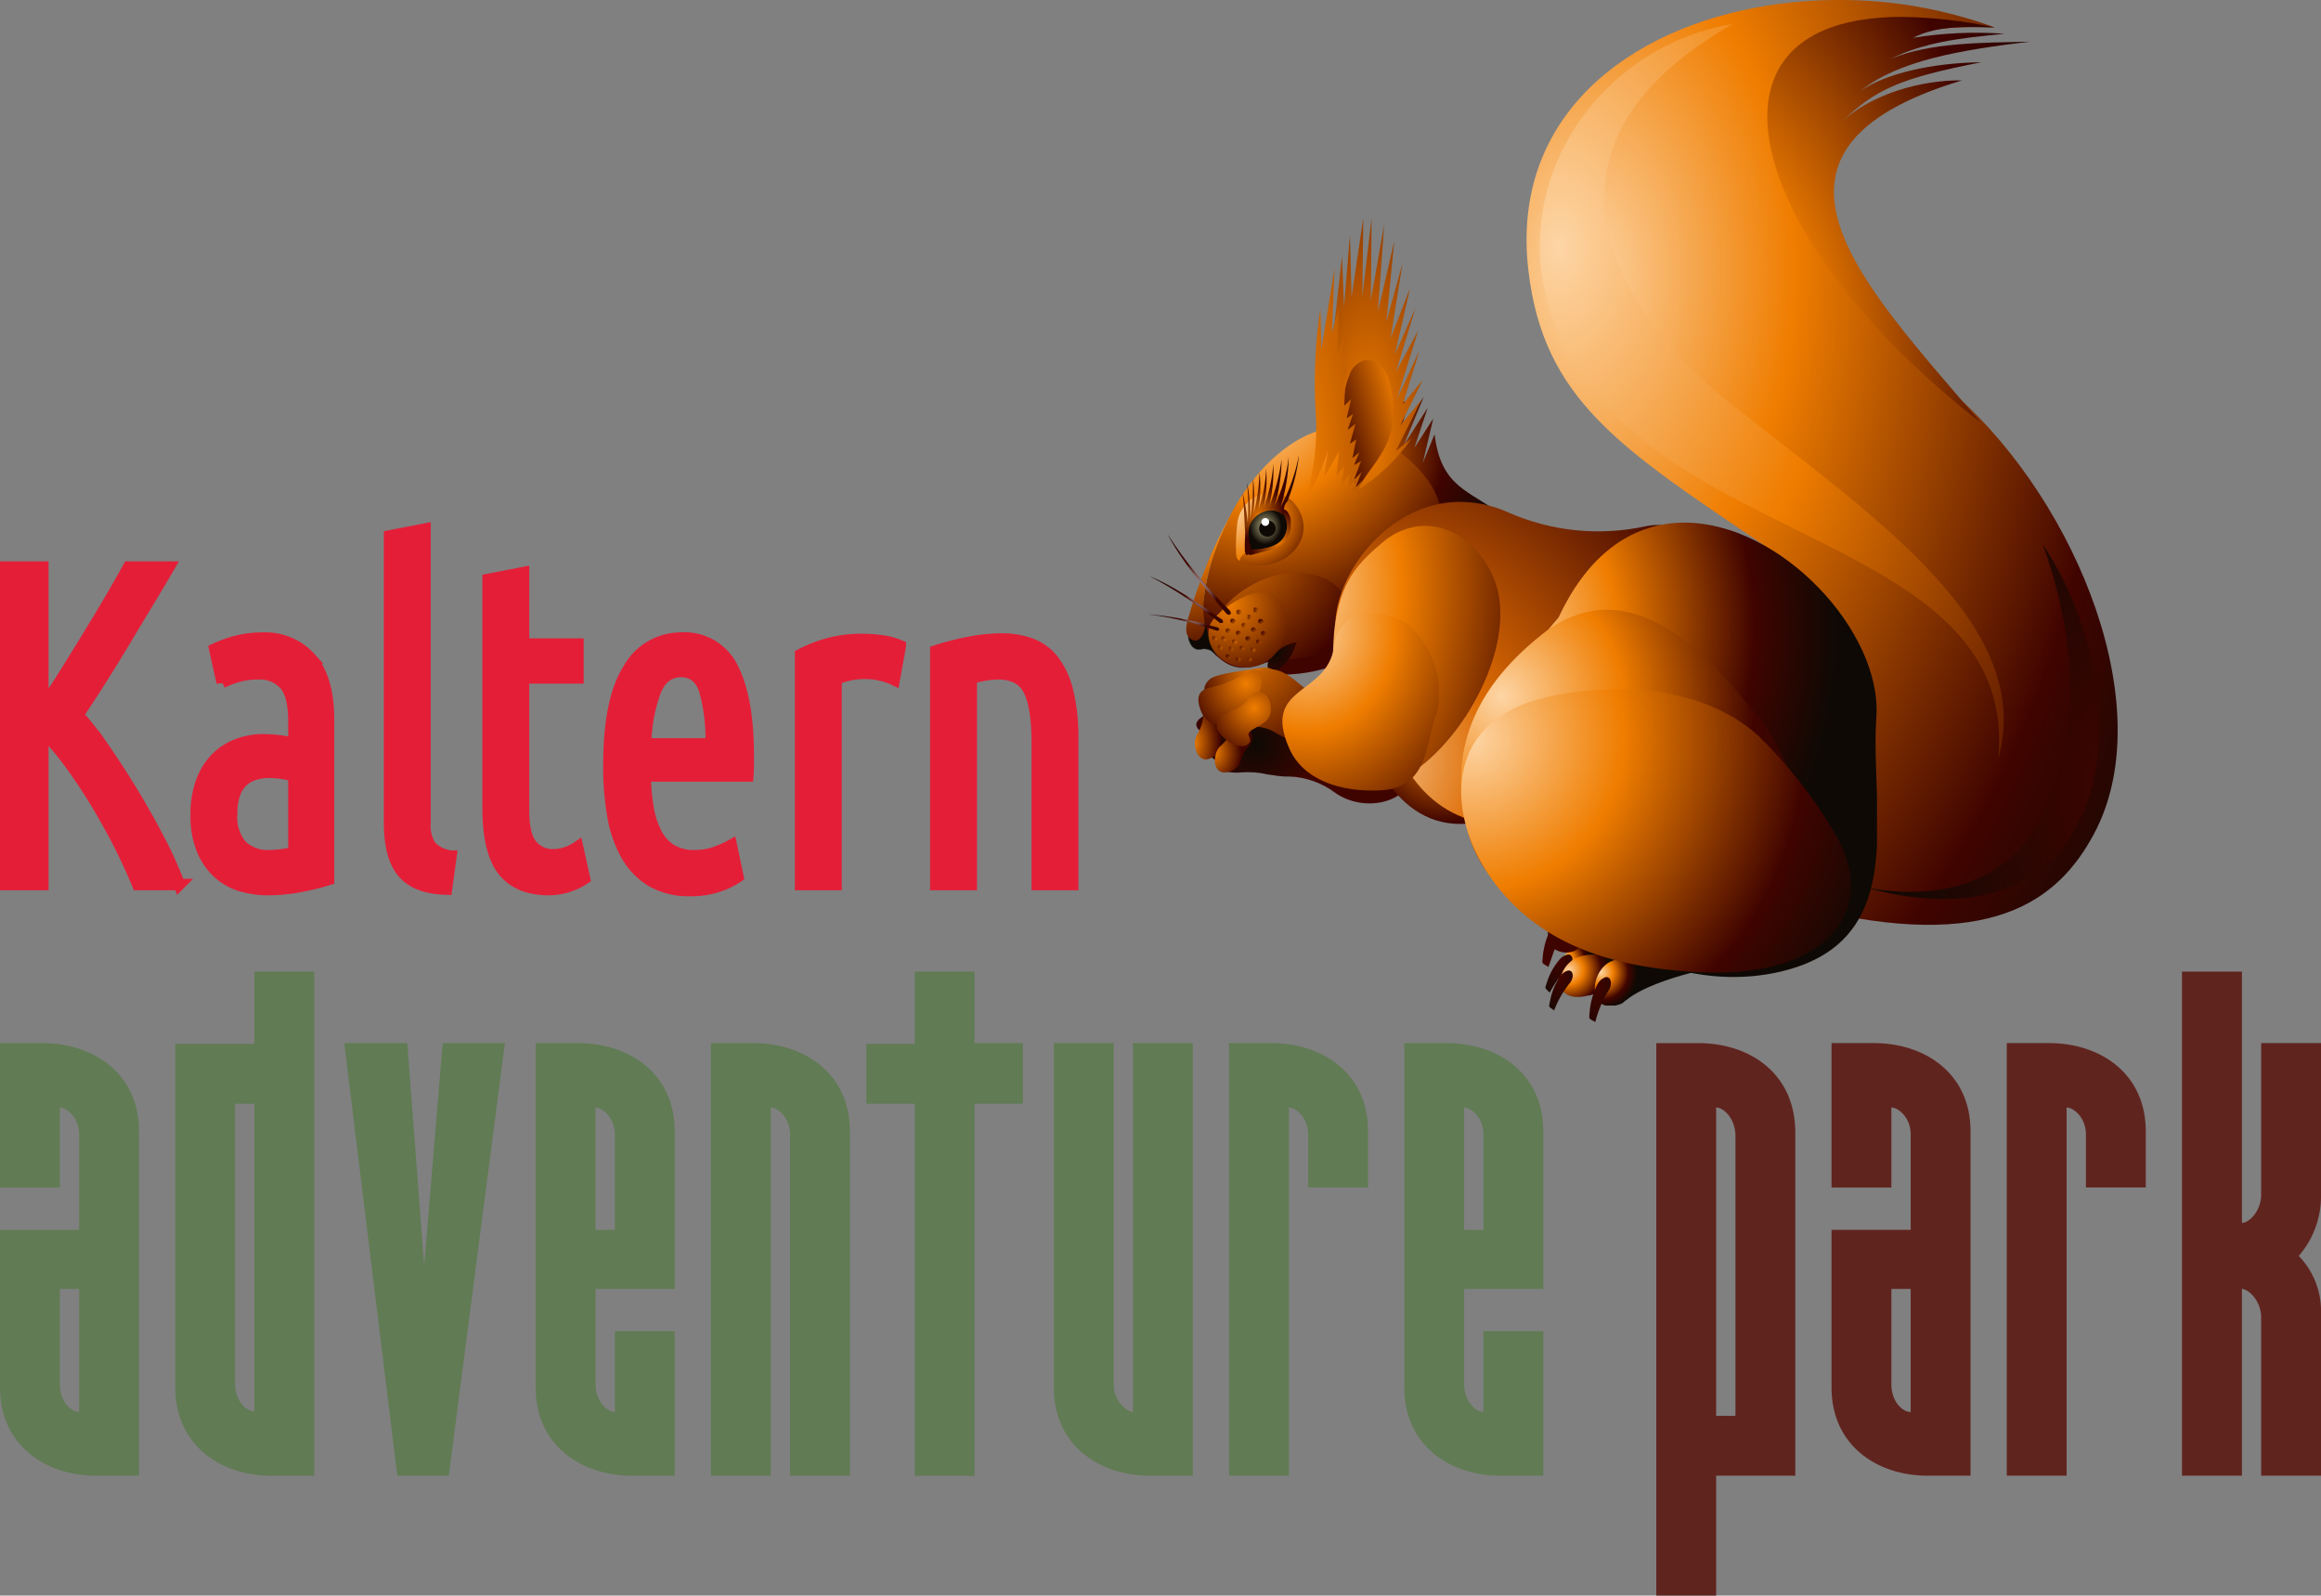 <svg id="Ebene_1" data-name="Ebene 1" xmlns="http://www.w3.org/2000/svg" xmlns:xlink="http://www.w3.org/1999/xlink" viewBox="0 0 323.46 222.349"><rect x="0" y="0" width="323.46" height="222.349" fill="#808080" stroke="none"/><defs><clipPath id="clip-path" transform="translate(-1.225 -0.878)"><rect x="1.225" y="-13.114" width="323.46" height="236.341" fill="none"/></clipPath><clipPath id="clip-path-2" transform="translate(-1.225 -0.878)"><path d="M182.671,104.124a.436.436,0,0,0-.144.042l-1.495,4.92a11.476,11.476,0,0,1,6.293,2.29c3.981,2.786,10.263,1.476,10.985-2.968v-1.775l-.001-.006a110.205,110.205,0,0,0-15.256-2.525,2.58,2.58,0,0,0-.382.022" fill="none"/></clipPath><linearGradient id="Unbenannter_Verlauf_78" x1="-89.741" y1="510.248" x2="-88.741" y2="510.248" gradientTransform="matrix(0, -6.921, -6.921, 0, 3721.275, -514.944)" gradientUnits="userSpaceOnUse"><stop offset="0" stop-color="#400400"/><stop offset="1" stop-color="#0e0904"/></linearGradient><clipPath id="clip-path-3" transform="translate(-1.225 -0.878)"><path d="M171.482,99.492a4.288,4.288,0,0,0-1.848.718c-.806.551-2.757,1.389-.954,2.694.549.379,1.175,2.59,1.293,3.335.036.227.857.713,1.021.813a1.575,1.575,0,0,1,.743,1.07c.067.414,1.905.481,2.464.394a12.111,12.111,0,0,1,3.583.262c1.941.32,3.942.64,5.298-.313,1.853-1.31,1.419-1.772-.06-3.848a9.207,9.207,0,0,0-2.227-2.128,15.078,15.078,0,0,0-8.269-3.074,6.706,6.706,0,0,0-1.044.077" fill="none"/></clipPath><radialGradient id="Unbenannter_Verlauf_75" cx="-119.82" cy="565.958" r="1" gradientTransform="matrix(9.469, 0, 0, -9.469, 1309.536, 5462.642)" gradientUnits="userSpaceOnUse"><stop offset="0" stop-color="#0e0904"/><stop offset="1" stop-color="#400400"/></radialGradient><clipPath id="clip-path-4" transform="translate(-1.225 -0.878)"><path d="M170.085,99.695a1.485,1.485,0,0,0-1.158,1.155,6.867,6.867,0,0,1-.802,2.312c-.953,1.231-.047,4.67,2.182,3.172,1.825-1.222.513-2.392,1.492-4.264a1.661,1.661,0,0,0-1.502-2.391,1.374,1.374,0,0,0-.212.016" fill="none"/></clipPath><radialGradient id="Unbenannter_Verlauf_11" cx="-97.575" cy="583.434" r="1" gradientTransform="matrix(3.704, 0, 0, -6.173, 527.746, 3704.966)" gradientUnits="userSpaceOnUse"><stop offset="0" stop-color="#ef7d00"/><stop offset="1" stop-color="#400400"/></radialGradient><clipPath id="clip-path-5" transform="translate(-1.225 -0.878)"><path d="M174.004,102.059l-.049.007a1.666,1.666,0,0,0-1.041.739,7.008,7.008,0,0,1-1.478,1.93c-1.265.879-1.468,4.43,1.093,3.685,2.096-.587,1.216-2.121,2.73-3.569a1.655,1.655,0,0,0-1.082-2.804,1.135,1.135,0,0,0-.173.012" fill="none"/></clipPath><radialGradient id="Unbenannter_Verlauf_11-2" cx="-98.391" cy="596.859" r="1" gradientTransform="matrix(3.789, 0, 0, -4.871, 542.004, 3012.143)" xlink:href="#Unbenannter_Verlauf_11"/><clipPath id="clip-path-6" transform="translate(-1.225 -0.878)"><path d="M221.776,132.661c-.126.021-.248.042-.371.067-3.118.645-4.485,5.207-1.285,5.703h1.269c.036-.005.073-.009.109-.015a29.29,29.29,0,0,0,4.221-1.116c2.247-.697,4.635-1.416,6.459-1.254a14.039,14.039,0,0,0-8.956-3.494,9.343,9.343,0,0,0-1.446.109" fill="none"/></clipPath><radialGradient id="Unbenannter_Verlauf_72" cx="-97.36" cy="617.404" r="1" gradientTransform="matrix(3.682, 0, 0, -3.682, 576.591, 2407.028)" gradientUnits="userSpaceOnUse"><stop offset="0" stop-color="#fdd5a5"/><stop offset="0.34" stop-color="#ef7d00"/><stop offset="0.75" stop-color="#400400"/><stop offset="1" stop-color="#0e0904"/></radialGradient><clipPath id="clip-path-7" transform="translate(-1.225 -0.878)"><path d="M219.68,133.907l-.021.002a2.181,2.181,0,0,0-1.013.591,9.167,9.167,0,0,0-1.869,3.37c-.234.801-.373.59.425,1.333a13.484,13.484,0,0,1,2.496-3.427c.906-.753.839-1.879.101-1.879a.716.716,0,0,0-.119.01" fill="none"/></clipPath><radialGradient id="Unbenannter_Verlauf_67" cx="-104.972" cy="580.897" r="1" gradientTransform="matrix(4.644, 0, 0, -6.502, 704.779, 3910.906)" xlink:href="#Unbenannter_Verlauf_78"/><clipPath id="clip-path-8" transform="translate(-1.225 -0.878)"><path d="M222.153,134l-.024.004c-.122.02-.243.042-.362.066-3.5.725-4.797,6.356.092,5.686a29.037,29.037,0,0,0,4.222-1.114c2.247-.697,4.635-1.417,6.457-1.254a14.037,14.037,0,0,0-8.954-3.495,9.169,9.169,0,0,0-1.431.107" fill="none"/></clipPath><radialGradient id="Unbenannter_Verlauf_72-2" cx="-111.723" cy="584.506" gradientTransform="matrix(6.044, 0, 0, -6.044, 893.887, 3667.923)" xlink:href="#Unbenannter_Verlauf_72"/><clipPath id="clip-path-9" transform="translate(-1.225 -0.878)"><path d="M219.742,136.129a1.906,1.906,0,0,0-1.04.737,9.002,9.002,0,0,0-1.473,3.582c-.149.809-.285.618.578,1.243a13.996,13.996,0,0,1,2.076-3.677c.781-.829.629-1.894-.034-1.894a.663.663,0,0,0-.107.009" fill="none"/></clipPath><radialGradient id="Unbenannter_Verlauf_67-2" cx="-105.14" cy="580.622" r="1" gradientTransform="matrix(4.671, 0, 0, -6.54, 708.472, 3933.389)" xlink:href="#Unbenannter_Verlauf_78"/><clipPath id="clip-path-10" transform="translate(-1.225 -0.878)"><path d="M227.423,134.42c-.37.058-.737.133-1.102.222-3.062.762-3.888,5.671-1.354,6.369h1.377a5.309,5.309,0,0,0,.819-.249c.524-.188,1.752-2.229,9.916-4.37a14.477,14.477,0,0,0-7.525-2.139,13.585,13.585,0,0,0-2.131.167" fill="none"/></clipPath><radialGradient id="Unbenannter_Verlauf_72-3" cx="-107.689" cy="593.745" gradientTransform="matrix(5.122, 0, 0, -5.122, 774.69, 3176.68)" xlink:href="#Unbenannter_Verlauf_72"/><clipPath id="clip-path-11" transform="translate(-1.225 -0.878)"><polygon points="150.174 17.077 171.795 153.58 233.149 143.863 307.426 132.098 285.806 -4.405 150.174 17.077" fill="none"/></clipPath><clipPath id="clip-path-12" transform="translate(-1.225 -0.878)"><path d="M225.02,137.045l-.038.007a1.978,1.978,0,0,0-1.106.945,10.426,10.426,0,0,0-1.125,4.035c-.049.899-.23.694.797,1.273a15.337,15.337,0,0,1,1.753-4.24c.715-.949.463-2.026-.197-2.026a.812.812,0,0,0-.084.006" fill="none"/></clipPath><radialGradient id="Unbenannter_Verlauf_67-3" cx="-107.903" cy="563.238" r="1" gradientTransform="matrix(5.163, 0, 0, -10.327, 779.704, 5954.108)" xlink:href="#Unbenannter_Verlauf_78"/><clipPath id="clip-path-13" transform="translate(-1.225 -0.878)"><path d="M212.021,114.014l-22.346-13.842c4.199,11.078,9.823,19.196,22.346,13.842" fill="none"/></clipPath><radialGradient id="Unbenannter_Verlauf_11-3" cx="-121.524" cy="562.057" r="1" gradientTransform="matrix(10.75, 0, 0, -10.75, 1507.344, 6145.947)" xlink:href="#Unbenannter_Verlauf_11"/><clipPath id="clip-path-14" transform="translate(-1.225 -0.878)"><path d="M247.601,1.646c-19.533,3.093-35.847,15.502-33.385,36.836,2.077,18.069,12.798,24.829,32.796,38.343,11.741,7.955,24.138,23.944,5.998,40.554l.076,10.013c25.463,6.271,34.899-.864,39.952-10.29,9.275-17.283-2.173-45.802-19.029-60.959-21.796-19.631-30.328-53.233,5.203-51.442a62.393,62.393,0,0,0-21.727-3.823,63.257,63.257,0,0,0-9.884.768" fill="none"/></clipPath><radialGradient id="Unbenannter_Verlauf_77" cx="-132.742" cy="535.229" r="1" gradientTransform="matrix(98.729, 0, 0, -154.265, 13325.93, 82604.831)" gradientUnits="userSpaceOnUse"><stop offset="0" stop-color="#fdd5a5"/><stop offset="0.3" stop-color="#ef7d00"/><stop offset="0.75" stop-color="#400400"/><stop offset="1" stop-color="#0e0904"/></radialGradient><clipPath id="clip-path-15" transform="translate(-1.225 -0.878)"><path d="M234.648,65.472c19.86,13.049,47.142,17.78,45.071,41.083,5.192-18.627-17.553-33.783-37.024-49.204-15.874-12.579-30.693-35.667.064-53.151-26.466,4.446-40.653,39.824-8.111,61.272" fill="none"/></clipPath><radialGradient id="Unbenannter_Verlauf_13" cx="-132.533" cy="535.512" r="1" gradientTransform="matrix(85.64, 0, 0, -135.221, 11567.416, 72446.483)" gradientUnits="userSpaceOnUse"><stop offset="0" stop-color="#fdd5a5"/><stop offset="0.45" stop-color="#ef7d00"/><stop offset="1" stop-color="#400400"/></radialGradient><clipPath id="clip-path-16" transform="translate(-1.225 -0.878)"><path d="M196.355,61.277l1.227-4.602c-9.672,2.824-18.405,4.864-23.571,15.2,10.781-9.381,17.712-7.765,24.29,2.893l11.939-2.335c-4.277-3.245-8.232-3.657-9.085-11.046l-1.641,3.991,1.447-6.165-2.611,4.059,1.839-5.569-3.322,5.189,2.78-6.736Z" fill="none"/></clipPath><radialGradient id="Unbenannter_Verlauf_76" cx="-128.158" cy="546.86" r="1" gradientTransform="matrix(22.727, 0, 0, -22.727, 3100.722, 12491.776)" gradientUnits="userSpaceOnUse"><stop offset="0" stop-color="#ef7d00"/><stop offset="0.58" stop-color="#400400"/><stop offset="1" stop-color="#0e0904"/></radialGradient><clipPath id="clip-path-17" transform="translate(-1.225 -0.878)"><path d="M187.417,60.404q-.375.031-.753.092c-8.958,1.418-18.472,14.569-17.978,29.562,3.195,3.669,4.697,4.83,9.262,3.047l.613,1.726c12.927.942,26.077-11.061,23.406-23.229-1.36-6.248-9.951-11.214-14.151-11.214-.138,0-.271.006-.399.016" fill="none"/></clipPath><radialGradient id="Unbenannter_Verlauf_15" cx="-129.925" cy="542.578" r="1" gradientTransform="matrix(32.317, 0, 0, -33.125, 4373.914, 18029.006)" gradientUnits="userSpaceOnUse"><stop offset="0" stop-color="#fdd5a5"/><stop offset="0.42" stop-color="#ef7d00"/><stop offset="1" stop-color="#400400"/></radialGradient><clipPath id="clip-path-18" transform="translate(-1.225 -0.878)"><path d="M180.182,80.815c-4.847.767-9.065,4.566-9.503,6.659-1.073,5.172,9.605,6.554,14.728,4.28,6.82-2.988,4.354-10.906-3.283-11.073-.08-.002-.16-.005-.238-.005a10.881,10.881,0,0,0-1.704.139" fill="none"/></clipPath><radialGradient id="Unbenannter_Verlauf_11-4" cx="-127.698" cy="547.915" r="1" gradientTransform="matrix(21.095, 0, 0, -21.095, 2863.647, 11633.47)" xlink:href="#Unbenannter_Verlauf_11"/><clipPath id="clip-path-20" transform="translate(-1.225 -0.878)"><path d="M178.031,92.689c-.233,1.076-.295,1.363.53,2.142,2.433-1.826,2.587-2.317,3.394-4.48-2.037.428-2.516,1.162-3.924,2.338" fill="none"/></clipPath><radialGradient id="Unbenannter_Verlauf_75-2" cx="-101.992" cy="594.532" r="1" gradientTransform="matrix(4.213, 0, 0, -5.056, 607.37, 3096.718)" xlink:href="#Unbenannter_Verlauf_75"/><clipPath id="clip-path-21" transform="translate(-1.225 -0.878)"><path d="M166.763,87.183c-.225.861-.614,2.428.783,2.928.991.352,1.793-1.429,1.574-2.411-.806-3.751,1.003-9.91,3.587-15.066a71.612,71.612,0,0,0-5.944,14.549" fill="none"/></clipPath><linearGradient id="Unbenannter_Verlauf_18" x1="-123.034" y1="524.935" x2="-122.034" y2="524.935" gradientTransform="matrix(0, -25.894, -25.894, 0, 13762.265, -3093.108)" gradientUnits="userSpaceOnUse"><stop offset="0" stop-color="#400400"/><stop offset="0.58" stop-color="#ef7d00"/><stop offset="1" stop-color="#fdd5a5"/></linearGradient><clipPath id="clip-path-22" transform="translate(-1.225 -0.878)"><path d="M202.407,70.992l-.073.013c-11.563,1.859-18.636,16.831-13.094,22.262a23.535,23.535,0,0,1,5.431,9.059c2.726,7.941,8.222,15.53,21.946,13.186,17.221-2.94,28.94-44.518,13.993-41.304a31.144,31.144,0,0,1-19.295-1.967,16.52,16.52,0,0,0-6.597-1.427,15.017,15.017,0,0,0-2.311.178" fill="none"/></clipPath><radialGradient id="Unbenannter_Verlauf_19" cx="-131.691" cy="538.769" r="1" gradientTransform="matrix(55.866, 0, 0, -55.866, 7545.234, 30204.004)" gradientUnits="userSpaceOnUse"><stop offset="0" stop-color="#fdd5a5"/><stop offset="0.35" stop-color="#dc6a02"/><stop offset="1" stop-color="#400400"/></radialGradient><clipPath id="clip-path-23" transform="translate(-1.225 -0.878)"><path d="M233.301,73.915c-5.65.896-11.006,4.759-14.876,13.012-5.422,6.308-12.366,15.885-9.93,24.423,4.284,14.965,22.598,28.852,40.383,25.04,10.914-2.359,13.495-9.46,13.931-17.648v-6.994c-.121-3.727-.325-7.469-.089-10.916.831-11.862-13.266-27.124-26.743-27.125a16.996,16.996,0,0,0-2.676.208" fill="none"/></clipPath><radialGradient id="Unbenannter_Verlauf_72-4" cx="-131.23" cy="538.855" gradientTransform="matrix(46.946, 0, 0, -55.015, 6370.016, 29732.336)" xlink:href="#Unbenannter_Verlauf_72"/><clipPath id="clip-path-24" transform="translate(-1.225 -0.878)"><path d="M223.181,86a15.277,15.277,0,0,0-7.156,3.364c-10.231,8.149-12.999,17.385-10.137,27.805,2.913,10.603,18.404,18.748,30.186,14.889,9.74-3.191,14.526-8.451,15.555-14.438v-5.221a27.26,27.26,0,0,0-6.088-12.512c-5.54-6.865-12.624-14.04-20.4-14.04a12.418,12.418,0,0,0-1.96.153" fill="none"/></clipPath><radialGradient id="Unbenannter_Verlauf_74" cx="-131.615" cy="538.839" r="1" gradientTransform="matrix(54.182, 0, 0, -55.167, 7340.509, 29823.044)" gradientUnits="userSpaceOnUse"><stop offset="0" stop-color="#fdd5a5"/><stop offset="0.31" stop-color="#ef7d00"/><stop offset="0.65" stop-color="#400400"/><stop offset="1" stop-color="#0e0904"/></radialGradient><clipPath id="clip-path-25" transform="translate(-1.225 -0.878)"><path d="M198.54,74.257a9.647,9.647,0,0,0-4.72,2.282c-3.828,3.213-5.62,5.595-6.516,11.205-.533,3.35-.004,6.954-1.166,9.829-2.369,5.845.34,14.36,7.467,12.914,8.237-1.686,17.808-15.623,16.61-25.863-.63-5.443-5.19-10.466-10.403-10.467a8.33,8.33,0,0,0-1.272.1" fill="none"/></clipPath><radialGradient id="Unbenannter_Verlauf_15-2" cx="-130.245" cy="539.401" gradientTransform="matrix(34.992, 0, 0, -50.155, 4738.298, 27136.014)" xlink:href="#Unbenannter_Verlauf_15"/><clipPath id="clip-path-26" transform="translate(-1.225 -0.878)"><path d="M177.507,69.648a4.798,4.798,0,0,0-3.857,4.235,25.241,25.241,0,0,0-.148,4.305c.143,1.714,1.943.328,1.712-.462a8.261,8.261,0,0,1-.172-3.365,3.735,3.735,0,0,1,5.186-2.431c.786.404,1.793-.752.933-1.357a5.275,5.275,0,0,0-2.967-.979,4.331,4.331,0,0,0-.687.054" fill="none"/></clipPath><radialGradient id="Unbenannter_Verlauf_23" cx="-121.906" cy="556.521" r="1" gradientTransform="matrix(11.087, 0, 0, -13.304, 1523.385, 7475.012)" gradientUnits="userSpaceOnUse"><stop offset="0" stop-color="#fdd5a5"/><stop offset="0.53" stop-color="#ef7d00"/><stop offset="1" stop-color="#400400"/></radialGradient><clipPath id="clip-path-27" transform="translate(-1.225 -0.878)"><path d="M189.583,42.277l-.226-8.676-.829,10.072-.273-7.1-1.336,11.976.547,8.815,1.314,5.876.96,3.644.683,2.306h.001a26.381,26.381,0,0,0,7.496-7.164l-2.176,1.7,3.607-7.162-3.017,3.636,3.16-6.35-2.765,3.341,2.322-7.489-3.152,6.814,2.982-9.629-3.116,5.835,2.714-8.907-2.865,6.473,2.126-9.261-2.721,6.981,1.664-10.438-2.255,8.179,1.107-11.262-2.283,9.879.874-12.198-1.855,10.573.098-11.461-1.292,11.035.14-11.065Z" fill="none"/></clipPath><radialGradient id="Unbenannter_Verlauf_68" cx="-129.691" cy="536.822" r="1" gradientTransform="matrix(30.602, 0, 0, -86.067, 4159.519, 46262.39)" gradientUnits="userSpaceOnUse"><stop offset="0" stop-color="#ef7d00"/><stop offset="0.67" stop-color="#400400"/><stop offset="1" stop-color="#0e0904"/></radialGradient><clipPath id="clip-path-28" transform="translate(-1.225 -0.878)"><path d="M260.656,3.639c-23.593,3.736-13.799,32.503,16.58,56.104h.001c-16.435-19.335-35.04-37.882-2.576-47.666-5.729-.067-12.559,1.905-16.737,5.725,4.822-4.579,8.265-6.058,19.421-8.248-6.962.085-13.355,1.585-16.802,3.976,5.278-4.249,13.958-5.687,23.574-6.85-6.926.165-13.739.098-19.433,2.399,4.78-2.305,9.452-2.875,15.901-3.494a55.278,55.278,0,0,0-12.772.562c3.663-1.832,7.609-1.482,11.399-1.446a65.974,65.974,0,0,0-12.976-1.469,35.644,35.644,0,0,0-5.58.407" fill="none"/></clipPath><radialGradient id="Unbenannter_Verlauf_73" cx="-132.265" cy="535.937" r="1" gradientTransform="matrix(73.23, 0, 0, -114.102, 9918.304, 61204.932)" gradientUnits="userSpaceOnUse"><stop offset="0" stop-color="#ef7d00"/><stop offset="0.28" stop-color="#ef7d00"/><stop offset="0.66" stop-color="#400400"/><stop offset="1" stop-color="#0e0904"/></radialGradient><clipPath id="clip-path-29" transform="translate(-1.225 -0.878)"><path d="M219.884,97.429l-.061.01a39.14,39.14,0,0,0-4.164.886c-14.162,3.875-12.766,17.92-5.169,26.826,5.253,6.185,13.543,10.744,28.589,11.244,17.031.567,24.28-8.977,17.698-19.655a65.03,65.03,0,0,0-10.383-13.215c-5.384-4.946-12.851-6.629-19.729-6.629a43.658,43.658,0,0,0-6.781.533" fill="none"/></clipPath><radialGradient id="Unbenannter_Verlauf_72-5" cx="-131.935" cy="538.21" gradientTransform="matrix(62.119, 0, 0, -62.119, 8400.822, 33535.704)" xlink:href="#Unbenannter_Verlauf_72"/><clipPath id="clip-path-30" transform="translate(-1.225 -0.878)"><path d="M191.48,51.074a3.086,3.086,0,0,0-2.211,2.105c-1.261,3.04-.743,6.456-.256,8.986l1.299,7.128c2.114-4.235,6.67-6.61,4.571-15.159-.457-1.885-1.764-3.085-3.071-3.086a2.186,2.186,0,0,0-.332.026" fill="none"/></clipPath><linearGradient id="Unbenannter_Verlauf_27" x1="-155.785" y1="502.393" x2="-154.785" y2="502.393" gradientTransform="matrix(-9.885, 0, 0, 9.885, -1342.707, -4906.195)" xlink:href="#Unbenannter_Verlauf_11"/><clipPath id="clip-path-31" transform="translate(-1.225 -0.878)"><path d="M185.379,49.556l-.145-5.615a67.96,67.96,0,0,0-.672,14.011,33.649,33.649,0,0,1-1.625,13.231,39.769,39.769,0,0,0,3.382-7.638l-.56,3.842,2.085-3.617-.371,3.429,1.066-1.314-.345,2.515,1.091-1.424-.155,1.699,1.028-.757-.644,1.566.584.204-.306,1.15,1.329-3.009-.989,1.006.847-2.169-1.061,1.079.989-2.616-.974.557.756-1.794-.976.812.526-2.585-.886.585.777-2.75-1.085.807.741-2.174-.885.586.62-2.663-.944.891.098-2.602-.399.699.684-4.008-.804,1.102.315-4.86-.803,2.183.121-6.081-.948,3.413.37-8.94Z" fill="none"/></clipPath><radialGradient id="Unbenannter_Verlauf_11-5" cx="-129.358" cy="536.013" r="1" gradientTransform="matrix(28.458, 0, 0, -110.987, 3862.914, 59556.029)" xlink:href="#Unbenannter_Verlauf_11"/><clipPath id="clip-path-32" transform="translate(-1.225 -0.878)"><path d="M179.696,71.527a24.536,24.536,0,0,0,1.129-6.964,20.994,20.994,0,0,1-1.966,6.777,22.782,22.782,0,0,0,.973-6.47,26.152,26.152,0,0,1-1.725,6.548,22.378,22.378,0,0,0,.574-5.9,21.749,21.749,0,0,1-1.322,6.018,19.704,19.704,0,0,0,.323-5.35,18.866,18.866,0,0,1-1.079,5.682,19.244,19.244,0,0,0,.158-5.177,26.369,26.369,0,0,1-.843,5.815,19.018,19.018,0,0,0-.079-4.926,31.753,31.753,0,0,1-.39,5.721,21.871,21.871,0,0,0-.436-5.166,33.29,33.29,0,0,1,.105,5.621,28.885,28.885,0,0,0-.742-4.271c.285,1.926.242,4.074.417,6.252.404-1.612,1.127-4.694,5.282-3.699a24.291,24.291,0,0,0,2.186-7.806v-.001a25.313,25.313,0,0,1-2.565,7.296" fill="none"/></clipPath><radialGradient id="Unbenannter_Verlauf_71" cx="-120.809" cy="553.536" r="1" gradientTransform="matrix(10.172, 0, 0, -15.258, 1404.444, 8517.993)" gradientUnits="userSpaceOnUse"><stop offset="0" stop-color="#ef7d00"/><stop offset="0.33" stop-color="#400400"/><stop offset="1" stop-color="#0e0904"/></radialGradient><clipPath id="clip-path-33" transform="translate(-1.225 -0.878)"><path d="M176.426,83.49c-.05.006-.101.012-.153.02l-.091.014c-2.314.397-6.122,3.131-6.473,4.804-.744,3.764,3.68,6.728,7.315,5.114,4.644-2.087,4.769-9.98-.082-9.98a4.584,4.584,0,0,0-.516.028" fill="none"/></clipPath><radialGradient id="Unbenannter_Verlauf_11-6" cx="-122.699" cy="559.365" r="1" gradientTransform="matrix(11.857, 0, 0, -11.857, 1626.138, 6716.696)" xlink:href="#Unbenannter_Verlauf_11"/><clipPath id="clip-path-34" transform="translate(-1.225 -0.878)"><path d="M176.132,85.53l-.017.002-.016.001a.294.294,0,0,0-.15.083v.502a.369.369,0,0,0,.05.046.381.381,0,0,0,.603-.349c-.027-.177-.238-.286-.439-.286-.01,0-.021,0-.031.001" fill="none"/></clipPath><radialGradient id="Unbenannter_Verlauf_11-7" cx="-21.489" cy="662.203" r="1" gradientTransform="matrix(1.202, 0, 0, -2.403, 201.455, 1677.032)" xlink:href="#Unbenannter_Verlauf_11"/><clipPath id="clip-path-35" transform="translate(-1.225 -0.878)"><path d="M175.229,86.541l-.013.002h-.004l-.004.001a.26.26,0,0,0-.118.049v.543a.183.183,0,0,0,.022.017.367.367,0,0,0,.587-.325.421.421,0,0,0-.438-.288c-.011,0-.021,0-.032.001" fill="none"/></clipPath><radialGradient id="Unbenannter_Verlauf_11-8" cx="-19.191" cy="664.835" r="1" gradientTransform="matrix(1.178, 0, 0, -2.355, 197.216, 1652.444)" xlink:href="#Unbenannter_Verlauf_11"/><clipPath id="clip-path-36" transform="translate(-1.225 -0.878)"><path d="M176.832,87.135l-.013.002-.024.004a.338.338,0,0,0-.078.605c.239.175.662.023.586-.324a.421.421,0,0,0-.439-.288c-.011,0-.021,0-.032.001" fill="none"/></clipPath><radialGradient id="Unbenannter_Verlauf_11-9" cx="-19.052" cy="796.769" r="1" gradientTransform="matrix(1.176, 0, 0, -1.176, 198.601, 1024.375)" xlink:href="#Unbenannter_Verlauf_11"/><clipPath id="clip-path-37" transform="translate(-1.225 -0.878)"><path d="M173.798,85.835l-.015.002-.019.002a.341.341,0,0,0-.08.609.362.362,0,0,0,.585-.328.42.42,0,0,0-.438-.286c-.012,0-.021,0-.033.001" fill="none"/></clipPath><radialGradient id="Unbenannter_Verlauf_11-10" cx="-19.107" cy="796.642" r="1" gradientTransform="matrix(1.177, 0, 0, -1.177, 195.767, 1023.078)" xlink:href="#Unbenannter_Verlauf_11"/><clipPath id="clip-path-38" transform="translate(-1.225 -0.878)"><path d="M174.515,87.672l-.011.001-.01.001h-.001a.319.319,0,0,0-.077.586.346.346,0,0,0,.566-.323.476.476,0,0,0-.447-.266l-.02.001" fill="none"/></clipPath><radialGradient id="Unbenannter_Verlauf_11-11" cx="-16.75" cy="667.631" r="1" gradientTransform="matrix(1.153, 0, 0, -2.306, 193.204, 1627.32)" xlink:href="#Unbenannter_Verlauf_11"/><clipPath id="clip-path-39" transform="translate(-1.225 -0.878)"><path d="M175.828,88.312l-.018.001-.006.001a.315.315,0,0,0-.053.582.349.349,0,0,0,.57-.291l-.002-.013a.468.468,0,0,0-.459-.281c-.011,0-.021,0-.032.001" fill="none"/></clipPath><radialGradient id="Unbenannter_Verlauf_11-12" cx="-43.911" cy="739.829" r="1" gradientTransform="matrix(1.5, 0, 0, -1.5, 241.35, 1198.222)" xlink:href="#Unbenannter_Verlauf_11"/><clipPath id="clip-path-40" transform="translate(-1.225 -0.878)"><path d="M177.224,88.81l-.013.002-.021.004a.33.33,0,0,0-.059.604.352.352,0,0,0,.565-.324.469.469,0,0,0-.451-.286Z" fill="none"/></clipPath><radialGradient id="Unbenannter_Verlauf_11-13" cx="-43.836" cy="740.001" r="1" gradientTransform="matrix(1.499, 0, 0, -1.499, 242.757, 1198.188)" xlink:href="#Unbenannter_Verlauf_11"/><clipPath id="clip-path-41" transform="translate(-1.225 -0.878)"><path d="M172.914,87.099l-.018.002-.006.001a.33.33,0,0,0-.049.603.355.355,0,0,0,.566-.324.469.469,0,0,0-.461-.283c-.009,0-.021,0-.032.001" fill="none"/></clipPath><radialGradient id="Unbenannter_Verlauf_11-14" cx="-16.759" cy="802.02" r="1" gradientTransform="matrix(1.153, 0, 0, -1.153, 191.639, 1011.853)" xlink:href="#Unbenannter_Verlauf_11"/><clipPath id="clip-path-42" transform="translate(-1.225 -0.878)"><path d="M173.715,88.795l-.015.001-.023.004c-.242.052-.291.396-.039.579a.429.429,0,0,0,.06.032h.304a.292.292,0,0,0,.18-.352.422.422,0,0,0-.405-.269.312.312,0,0,0-.062.005" fill="none"/></clipPath><radialGradient id="Unbenannter_Verlauf_11-15" cx="-14.577" cy="807.019" r="1" gradientTransform="matrix(1.132, 0, 0, -1.132, 189.667, 1002.259)" xlink:href="#Unbenannter_Verlauf_11"/><clipPath id="clip-path-43" transform="translate(-1.225 -0.878)"><path d="M175.048,89.559l-.011.001-.011.001-.001.001a.31.31,0,0,0-.054.581c.237.153.617.008.544-.318a.42.42,0,0,0-.406-.271.315.315,0,0,0-.061.005" fill="none"/></clipPath><radialGradient id="Unbenannter_Verlauf_11-16" cx="-42.068" cy="744.051" r="1" gradientTransform="matrix(1.47, 0, 0, -1.47, 236.638, 1183.488)" xlink:href="#Unbenannter_Verlauf_11"/><clipPath id="clip-path-44" transform="translate(-1.225 -0.878)"><path d="M176.518,89.983l-.018.002-.013.002a.318.318,0,0,0-.046.581c.24.173.621.029.548-.299a.469.469,0,0,0-.45-.287l-.021.001" fill="none"/></clipPath><radialGradient id="Unbenannter_Verlauf_11-17" cx="-42.109" cy="743.958" r="1" gradientTransform="matrix(1.471, 0, 0, -1.471, 238.256, 1184.18)" xlink:href="#Unbenannter_Verlauf_11"/><clipPath id="clip-path-45" transform="translate(-1.225 -0.878)"><path d="M172.271,88.469l-.025.004c-.231.047-.292.386-.062.585.219.178.624.05.571-.281-.029-.186-.259-.298-.453-.31a.161.161,0,0,0-.031.002" fill="none"/></clipPath><radialGradient id="Unbenannter_Verlauf_11-18" cx="-15.059" cy="805.915" r="1" gradientTransform="matrix(1.137, 0, 0, -1.137, 188.795, 1004.644)" xlink:href="#Unbenannter_Verlauf_11"/><clipPath id="clip-path-46" transform="translate(-1.225 -0.878)"><path d="M170.383,89.512a.298.298,0,0,0-.082.545c.195.159.583.055.513-.251-.026-.166-.236-.282-.408-.296a.09.09,0,0,0-.023.002" fill="none"/></clipPath><radialGradient id="Unbenannter_Verlauf_11-19" cx="-4.817" cy="829.374" r="1" gradientTransform="matrix(1.047, 0, 0, -1.047, 174.791, 957.522)" xlink:href="#Unbenannter_Verlauf_11"/><clipPath id="clip-path-47" transform="translate(-1.225 -0.878)"><path d="M173.138,89.987l-.02.003c-.234.037-.293.393-.039.559.239.174.62.029.527-.295a.442.442,0,0,0-.441-.267Z" fill="none"/></clipPath><radialGradient id="Unbenannter_Verlauf_11-20" cx="-12.05" cy="812.807" r="1" gradientTransform="matrix(1.109, 0, 0, -1.109, 185.838, 991.046)" xlink:href="#Unbenannter_Verlauf_11"/><clipPath id="clip-path-48" transform="translate(-1.225 -0.878)"><path d="M174.194,90.88l-.021.004c-.234.036-.292.392-.036.578.237.154.619.008.545-.319a.474.474,0,0,0-.458-.264l-.03.001" fill="none"/></clipPath><radialGradient id="Unbenannter_Verlauf_11-21" cx="-40.318" cy="748.058" r="1" gradientTransform="matrix(1.443, 0, 0, -1.443, 231.989, 1170.198)" xlink:href="#Unbenannter_Verlauf_11"/><clipPath id="clip-path-49" transform="translate(-1.225 -0.878)"><path d="M175.718,91.106l-.02.003h-.004c-.232.039-.288.393-.033.579.238.153.618.007.525-.317a.473.473,0,0,0-.446-.266l-.022.001" fill="none"/></clipPath><radialGradient id="Unbenannter_Verlauf_11-22" cx="-40.36" cy="747.963" r="1" gradientTransform="matrix(1.444, 0, 0, -1.444, 233.605, 1170.884)" xlink:href="#Unbenannter_Verlauf_11"/><clipPath id="clip-path-50" transform="translate(-1.225 -0.878)"><path d="M171.651,89.563l-.009.002a.317.317,0,0,0-.075.566c.198.181.61.094.557-.236-.029-.187-.239-.302-.435-.334a.242.242,0,0,0-.038.002" fill="none"/></clipPath><radialGradient id="Unbenannter_Verlauf_11-23" cx="-12.936" cy="810.778" r="1" gradientTransform="matrix(1.117, 0, 0, -1.117, 185.394, 995.022)" xlink:href="#Unbenannter_Verlauf_11"/><clipPath id="clip-path-51" transform="translate(-1.225 -0.878)"><path d="M172.616,90.983l-.02.002a.274.274,0,0,0-.087.032v.473a.441.441,0,0,0,.068.05c.236.153.597.011.507-.293a.477.477,0,0,0-.446-.265l-.022.001" fill="none"/></clipPath><radialGradient id="Unbenannter_Verlauf_11-24" cx="-9.692" cy="675.714" r="1" gradientTransform="matrix(1.088, 0, 0, -2.175, 182.583, 1560.797)" xlink:href="#Unbenannter_Verlauf_11"/><clipPath id="clip-path-52" transform="translate(-1.225 -0.878)"><path d="M173.657,92.45a.083.083,0,0,0-.022.003c-.235.036-.292.391-.018.554.237.154.597.012.507-.293a.477.477,0,0,0-.446-.264Z" fill="none"/></clipPath><radialGradient id="Unbenannter_Verlauf_11-25" cx="-38.388" cy="642.85" r="1" gradientTransform="matrix(1.414, 0, 0, -2.828, 227.737, 1910.076)" xlink:href="#Unbenannter_Verlauf_11"/><clipPath id="clip-path-53" transform="translate(-1.225 -0.878)"><path d="M175.185,92.441l-.019.003h-.009a.24.24,0,0,0-.067.022v.509q.017.014.036.027c.256.15.618.008.526-.297a.441.441,0,0,0-.44-.264Z" fill="none"/></clipPath><radialGradient id="Unbenannter_Verlauf_11-26" cx="-38.457" cy="642.771" r="1" gradientTransform="matrix(1.415, 0, 0, -2.83, 229.361, 1911.231)" xlink:href="#Unbenannter_Verlauf_11"/><clipPath id="clip-path-54" transform="translate(-1.225 -0.878)"><path d="M171.184,90.72l-.006.001a.315.315,0,0,0-.137.511c.163.228.549.252.583-.071a.483.483,0,0,0-.346-.433.231.231,0,0,0-.064-.01l-.03.002" fill="none"/></clipPath><radialGradient id="Unbenannter_Verlauf_11-27" cx="-12.467" cy="672.536" r="1" gradientTransform="matrix(1.113, 0, 0, -2.225, 184.422, 1587.198)" xlink:href="#Unbenannter_Verlauf_11"/><clipPath id="clip-path-55" transform="translate(-1.225 -0.878)"><path d="M172.257,92.078l-.021.002c-.232.037-.253.365,0,.531.236.154.597.012.486-.288a.45.45,0,0,0-.439-.246l-.026.001" fill="none"/></clipPath><radialGradient id="Unbenannter_Verlauf_11-28" cx="-36.69" cy="756.368" r="1" gradientTransform="matrix(1.389, 0, 0, -1.389, 222.904, 1142.726)" xlink:href="#Unbenannter_Verlauf_11"/><clipPath id="clip-path-56" transform="translate(-1.225 -0.878)"><path d="M171.598,85.76l.443.522c.455.587,1.025.157.515-.378a62.308,62.308,0,0,1-8.606-10.57c2.104,4.012,4.853,7.011,7.648,10.426" fill="none"/></clipPath><radialGradient id="Unbenannter_Verlauf_70" cx="-121.283" cy="556.31" r="1" gradientTransform="matrix(10.549, 0, 0, -13.426, 1445.482, 7551.991)" gradientUnits="userSpaceOnUse"><stop offset="0" stop-color="#fff"/><stop offset="0.33" stop-color="#400400"/><stop offset="1" stop-color="#0e0904"/></radialGradient><clipPath id="clip-path-57" transform="translate(-1.225 -0.878)"><path d="M171.221,87.685l.007.006h.421v-.38a.822.822,0,0,0-.12-.099l-.497-.323c-3.165-2.129-5.984-4.225-9.578-5.712a55.414,55.414,0,0,1,9.767,6.508" fill="none"/></clipPath><radialGradient id="Unbenannter_Verlauf_70-2" cx="-118.911" cy="568.041" gradientTransform="matrix(8.902, 0, 0, -8.902, 1226.634, 5139.242)" xlink:href="#Unbenannter_Verlauf_70"/><clipPath id="clip-path-58" transform="translate(-1.225 -0.878)"><path d="M170.708,88.741c.496.175.607-.329.099-.461l-.486-.113a45.456,45.456,0,0,0-9.154-1.688,45.592,45.592,0,0,1,9.541,2.262" fill="none"/></clipPath><radialGradient id="Unbenannter_Verlauf_70-3" cx="-116.177" cy="574.304" gradientTransform="matrix(7.545, 0, 0, -7.545, 1043.281, 4418.216)" xlink:href="#Unbenannter_Verlauf_70"/><clipPath id="clip-path-59" transform="translate(-1.225 -0.878)"><path d="M180.893,70.65c-.587.093-.906,1.218-.6,1.692,1.771,2.858-.689,5.451-4.861,5.413-.891.013-1.992,1.248-.987,1.555,5.77,1.8,10.904-3.634,7.199-8.241a.917.917,0,0,0-.674-.425.48.48,0,0,0-.077.006" fill="none"/></clipPath><radialGradient id="Unbenannter_Verlauf_15-3" cx="-119.505" cy="566.68" gradientTransform="matrix(9.265, 0, 0, -9.265, 1281.907, 5322.454)" xlink:href="#Unbenannter_Verlauf_15"/><clipPath id="clip-path-60" transform="translate(-1.225 -0.878)"><path d="M177.639,72.023a3.078,3.078,0,0,0-2.549,2.575v2.586c.039.217.087.44.145.666,3.684-.223,6.418-2.013,5.003-5.456a5.627,5.627,0,0,0-2.012-.416,3.837,3.837,0,0,0-.587.045" fill="none"/></clipPath><radialGradient id="Unbenannter_Verlauf_69" cx="-74.093" cy="653.513" r="1" gradientTransform="matrix(2.255, 0, 0, -2.577, 343.427, 1757.43)" gradientUnits="userSpaceOnUse"><stop offset="0" stop-color="#b2ac7f"/><stop offset="1" stop-color="#0e0904"/></radialGradient><clipPath id="clip-path-62" transform="translate(-1.225 -0.878)"><path d="M177.903,71.563a3.693,3.693,0,0,0-3.031,3.059,15.025,15.025,0,0,0-.161,3.014c.075,1.281.983.162.826-.428a6.209,6.209,0,0,1-.278-2.562c.226-1.923,2.832-3.46,4.591-2.149.577.418,1.235-.258.436-.598a4.549,4.549,0,0,0-1.784-.383,3.679,3.679,0,0,0-.599.047" fill="none"/></clipPath><radialGradient id="Unbenannter_Verlauf_11-29" cx="-94.408" cy="624.166" r="1" gradientTransform="matrix(3.409, 0, 0, -3.409, 497.394, 2199.768)" xlink:href="#Unbenannter_Verlauf_11"/><clipPath id="clip-path-63" transform="translate(-1.225 -0.878)"><path d="M180.461,72.153a.397.397,0,0,0-.279.567,2.978,2.978,0,0,1-.221,3.3c-.747.924-2.207,1.367-4.276,1.461a.614.614,0,0,0-.449.428c-.066.215.031.405.476.268,1.341-.382,3.543-.71,4.563-1.782a3.701,3.701,0,0,0,.835-1.94v-1.137a2.537,2.537,0,0,0-.405-1.061.239.239,0,0,0-.199-.108.328.328,0,0,0-.045.004" fill="none"/></clipPath><radialGradient id="Unbenannter_Verlauf_68-2" cx="-110.463" cy="580.619" gradientTransform="matrix(5.723, 0, 0, -6.54, 810.28, 3872.646)" xlink:href="#Unbenannter_Verlauf_68"/><clipPath id="clip-path-64" transform="translate(-1.225 -0.878)"><path d="M176.624,93.983c-.136.021-.274.047-.417.076-.287.062-.796.136-1.41.225-1.77.259-4.405.656-5.044,1.307a2.103,2.103,0,0,0-.683,1.135v.298a7.764,7.764,0,0,0,.814,1.809c.162.357,1.32,1.615,2.283,1.399,1.103-.282.431-1.043.755-1.413.634-.694,4.761-.669,5.602-2.477.81-1.776.204-2.431-1.074-2.431a5.236,5.236,0,0,0-.826.072" fill="none"/></clipPath><radialGradient id="Unbenannter_Verlauf_11-30" cx="-117.668" cy="570.889" r="1" gradientTransform="matrix(8.229, 0, 0, -8.229, 1142.968, 4792.276)" xlink:href="#Unbenannter_Verlauf_11"/><clipPath id="clip-path-65" transform="translate(-1.225 -0.878)"><path d="M177.097,94.173c-4.481.709-6.942,8.92-.928,7.969a5.746,5.746,0,0,1,3.115,1.025c1.408.744,2.831,1.489,3.9.724,1.762-1.232,4.248-5.399,2.487-5.777-3.012-.641-4.383-4.009-7.725-4.009a5.558,5.558,0,0,0-.849.068" fill="none"/></clipPath><radialGradient id="Unbenannter_Verlauf_11-31" cx="-126.489" cy="550.683" r="1" gradientTransform="matrix(17.752, 0, 0, -17.752, 2417.428, 9866.319)" xlink:href="#Unbenannter_Verlauf_11"/><clipPath id="clip-path-66" transform="translate(-1.225 -0.878)"><path d="M175.846,94.215a1.722,1.722,0,0,0-.731.335,17.098,17.098,0,0,1-5.085,2.12c-2.056.304-2.19,1.746-1.203,3.815.184.353,1.319,1.615,2.284,1.399,1.104-.282.451-1.047.775-1.416.634-.695,3.356-.829,4.456-2.465,1.193-1.76.805-3.801-.335-3.801a1.124,1.124,0,0,0-.161.013" fill="none"/></clipPath><radialGradient id="Unbenannter_Verlauf_11-32" cx="-118.38" cy="569.257" r="1" gradientTransform="matrix(8.602, 0, 0, -8.602, 1191.936, 4992.01)" xlink:href="#Unbenannter_Verlauf_11"/><clipPath id="clip-path-67" transform="translate(-1.225 -0.878)"><path d="M176.411,97.335a1.783,1.783,0,0,0-1.203.888c-.931,1.505-2.924,1.672-3.771,2.507a2.333,2.333,0,0,0-.648.982v.658a4.57,4.57,0,0,0,1.6,1.812c.295.249,1.803,1.05,2.63.494.941-.636.034-1.127.217-1.581.349-.883,2.961-1.168,3.095-3.14.129-1.639-.764-2.637-1.71-2.637a1.37,1.37,0,0,0-.21.017" fill="none"/></clipPath><radialGradient id="Unbenannter_Verlauf_11-33" cx="-115.886" cy="574.969" r="1" gradientTransform="matrix(7.425, 0, 0, -7.425, 1035.217, 4367.802)" xlink:href="#Unbenannter_Verlauf_11"/><clipPath id="clip-path-68" transform="translate(-1.225 -0.878)"><path d="M191.364,86.467a4.708,4.708,0,0,0-4.204,4.395c-.886,7.029-10.134,5.42-6.29,14.245,1.949,4.525,7.271,6.182,12.734,5.911,6.686-.34,6.261-6.377,7.763-10.577a7.233,7.233,0,0,0,.382-1.754v-2.064a13.226,13.226,0,0,0-3.987-8.478,8.511,8.511,0,0,0-5.243-1.768,7.246,7.246,0,0,0-1.155.09" fill="none"/></clipPath><radialGradient id="Unbenannter_Verlauf_15-4" cx="-129.49" cy="542.398" gradientTransform="matrix(29.271, 0, 0, -33.774, 3972.432, 18406.687)" xlink:href="#Unbenannter_Verlauf_15"/><clipPath id="clip-path-69" transform="translate(-1.225 -0.878)"><path d="M261.337,124.582c21.984,6.023,32.01-5.96,32.432-21.377v-2.057a48.267,48.267,0,0,0-7.875-24.461c8.928,24.425,3.341,52.908-24.557,47.895" fill="none"/></clipPath><radialGradient id="Unbenannter_Verlauf_67-4" cx="-130.661" cy="538.401" r="1" gradientTransform="matrix(39.199, 0, 0, -59.829, 5418.738, 32322.596)" xlink:href="#Unbenannter_Verlauf_78"/></defs><g clip-path="url(#clip-path)"><path d="M131.642,124.144h4.941v-28.728a12.817,12.817,0,0,1,3.735-.638q3.159,0,4.309,2.298,1.149,2.298,1.149,7.278v19.79h4.942v-20.237a26.771,26.771,0,0,0-.719-6.735,11.434,11.434,0,0,0-2.011-4.309,7.11,7.11,0,0,0-3.131-2.267,11.832,11.832,0,0,0-4.079-.67,23.923,23.923,0,0,0-4.539.479,37.216,37.216,0,0,0-4.597,1.181Zm-4.94-33.261a10.238,10.238,0,0,0-2.586-.702,20.121,20.121,0,0,0-2.758-.191,17.476,17.476,0,0,0-4.74.606,19.02,19.02,0,0,0-3.821,1.5v32.048h4.942v-28.6a9.524,9.524,0,0,1,3.964-.83,9.34,9.34,0,0,1,4.137.894Zm-27.234,6.289a25.202,25.202,0,0,1,.862,7.373h-9.135a22.845,22.845,0,0,1,1.35-7.341q1.121-2.745,3.591-2.745,2.469,0,3.332,2.713m5.976,11.842c.037-.511.057-1.01.057-1.5v-1.437q0-7.723-2.126-12.002a7.444,7.444,0,0,0-7.239-4.277,8.357,8.357,0,0,0-7.297,4.277q-2.759,4.278-2.758,13.535a39.651,39.651,0,0,0,.575,7.022,16.524,16.524,0,0,0,1.924,5.49,9.88,9.88,0,0,0,3.505,3.575,10.269,10.269,0,0,0,5.315,1.277,11.648,11.648,0,0,0,4.165-.67,10.533,10.533,0,0,0,2.5-1.245l-.92-4.405a14.014,14.014,0,0,1-2.039.926,8.477,8.477,0,0,1-3.074.542,6.008,6.008,0,0,1-3.304-.83,5.918,5.918,0,0,1-2.068-2.33,12.04,12.04,0,0,1-1.121-3.511,30.583,30.583,0,0,1-.402-4.437Zm-31.257-28.345-4.941.958v31.792q0,6.129,2.097,8.778,2.097,2.651,6.349,2.649a9.016,9.016,0,0,0,4.999-1.532l-.977-4.405a6.299,6.299,0,0,1-1.523.766,5.464,5.464,0,0,1-1.867.32,3.69,3.69,0,0,1-3.017-1.373q-1.119-1.373-1.12-4.82v-18.45h7.584v-4.724h-7.584Zm-10.112,39.517a4.617,4.617,0,0,1-2.815-1.373,5.115,5.115,0,0,1-.805-3.223v-40.986l-4.941.958v39.9q0,4.788,1.839,6.99,1.837,2.204,6.09,2.331Zm-30.164-8.65a4.453,4.453,0,0,1,1.121-1.788,4.152,4.152,0,0,1,1.695-.957,7.268,7.268,0,0,1,2.068-.288,11.915,11.915,0,0,1,3.39.511v10.661a14.378,14.378,0,0,1-3.39.447,5.228,5.228,0,0,1-3.907-1.404,5.986,5.986,0,0,1-1.379-4.341,8.505,8.505,0,0,1,.402-2.841m-1.723-15.545a12.747,12.747,0,0,1,2.499-.926,10.484,10.484,0,0,1,2.499-.287,4.675,4.675,0,0,1,3.706,1.468q1.293,1.47,1.293,5.171v3.064a19.504,19.504,0,0,0-4.194-.51,10.209,10.209,0,0,0-3.735.67,8.271,8.271,0,0,0-2.988,1.979,9.195,9.195,0,0,0-1.982,3.256,13.176,13.176,0,0,0-.718,4.564,12.454,12.454,0,0,0,.804,4.757,9.164,9.164,0,0,0,2.155,3.223,8.085,8.085,0,0,0,3.16,1.852,12.744,12.744,0,0,0,3.878.574,24.035,24.035,0,0,0,4.223-.383,35.02,35.02,0,0,0,4.223-1.021v-22.216q0-5.874-2.528-8.651a8.452,8.452,0,0,0-6.55-2.777,14.987,14.987,0,0,0-3.62.415,17.257,17.257,0,0,0-3.16,1.117Zm-13.045-16.088q-.978,1.785-2.413,4.238-1.435,2.454-3.073,5.132-1.638,2.676-3.304,5.353-1.665,2.678-3.159,4.78v-19.503h-5.171v44.241h5.171v-21.291a33.441,33.441,0,0,1,3.534,4.092q1.81,2.43,3.564,5.275,1.752,2.845,3.334,5.914,1.581,3.071,2.787,6.01h5.799a54.192,54.192,0,0,0-2.756-6.135q-1.722-3.322-3.675-6.55-1.952-3.228-3.961-6.136a48.696,48.696,0,0,0-3.732-4.826q1.551-2.295,3.244-4.972,1.694-2.679,3.358-5.451,1.663-2.775,3.243-5.389,1.578-2.615,2.842-4.782Z" transform="translate(-1.225 -0.878)" fill="#e51e38"/><path d="M131.642,124.144h4.941v-28.728a12.817,12.817,0,0,1,3.735-.638q3.159,0,4.309,2.298,1.149,2.298,1.149,7.278v19.79h4.942v-20.237a26.771,26.771,0,0,0-.719-6.735,11.434,11.434,0,0,0-2.011-4.309,7.11,7.11,0,0,0-3.131-2.267,11.832,11.832,0,0,0-4.079-.67,23.923,23.923,0,0,0-4.539.479,37.216,37.216,0,0,0-4.597,1.181Zm-4.94-33.261a10.238,10.238,0,0,0-2.586-.702,20.121,20.121,0,0,0-2.758-.191,17.476,17.476,0,0,0-4.74.606,19.02,19.02,0,0,0-3.821,1.5v32.048h4.942v-28.6a9.524,9.524,0,0,1,3.964-.83,9.34,9.34,0,0,1,4.137.894Zm-27.234,6.289a25.202,25.202,0,0,1,.862,7.373h-9.135a22.845,22.845,0,0,1,1.35-7.341q1.121-2.745,3.591-2.745Q98.605,94.459,99.468,97.172Zm5.976,11.842c.037-.511.057-1.01.057-1.5v-1.437q0-7.723-2.126-12.002a7.444,7.444,0,0,0-7.239-4.277,8.357,8.357,0,0,0-7.297,4.277q-2.759,4.278-2.758,13.535a39.651,39.651,0,0,0,.575,7.022,16.524,16.524,0,0,0,1.924,5.49,9.88,9.88,0,0,0,3.505,3.575,10.269,10.269,0,0,0,5.315,1.277,11.648,11.648,0,0,0,4.165-.67,10.533,10.533,0,0,0,2.5-1.245l-.92-4.405a14.014,14.014,0,0,1-2.039.926,8.477,8.477,0,0,1-3.074.542,6.008,6.008,0,0,1-3.304-.83,5.918,5.918,0,0,1-2.068-2.33,12.04,12.04,0,0,1-1.121-3.511,30.583,30.583,0,0,1-.402-4.437Zm-31.257-28.345-4.941.958v31.792q0,6.129,2.097,8.778,2.097,2.651,6.349,2.649a9.016,9.016,0,0,0,4.999-1.532l-.977-4.405a6.299,6.299,0,0,1-1.523.766,5.464,5.464,0,0,1-1.867.32,3.69,3.69,0,0,1-3.017-1.373q-1.119-1.373-1.12-4.82v-18.45h7.584v-4.724h-7.584Zm-10.112,39.517a4.617,4.617,0,0,1-2.815-1.373,5.115,5.115,0,0,1-.805-3.223v-40.986l-4.941.958v39.9q0,4.788,1.839,6.99,1.837,2.204,6.09,2.331Zm-30.164-8.65a4.453,4.453,0,0,1,1.121-1.788,4.152,4.152,0,0,1,1.695-.957,7.268,7.268,0,0,1,2.068-.288,11.915,11.915,0,0,1,3.39.511v10.661a14.378,14.378,0,0,1-3.39.447,5.228,5.228,0,0,1-3.907-1.404,5.986,5.986,0,0,1-1.379-4.341A8.505,8.505,0,0,1,33.911,111.536Zm-1.723-15.545a12.747,12.747,0,0,1,2.499-.926,10.484,10.484,0,0,1,2.499-.287,4.675,4.675,0,0,1,3.706,1.468q1.293,1.47,1.293,5.171v3.064a19.504,19.504,0,0,0-4.194-.51,10.209,10.209,0,0,0-3.735.67,8.271,8.271,0,0,0-2.988,1.979,9.195,9.195,0,0,0-1.982,3.256,13.176,13.176,0,0,0-.718,4.564,12.454,12.454,0,0,0,.804,4.757,9.164,9.164,0,0,0,2.155,3.223,8.085,8.085,0,0,0,3.16,1.852,12.744,12.744,0,0,0,3.878.574,24.035,24.035,0,0,0,4.223-.383,35.02,35.02,0,0,0,4.223-1.021v-22.216q0-5.874-2.528-8.651a8.452,8.452,0,0,0-6.55-2.777,14.987,14.987,0,0,0-3.62.415,17.257,17.257,0,0,0-3.16,1.117Zm-13.045-16.088q-.978,1.785-2.413,4.238-1.435,2.454-3.073,5.132-1.638,2.676-3.304,5.353-1.665,2.678-3.159,4.78v-19.503h-5.171v44.241h5.171v-21.291a33.441,33.441,0,0,1,3.534,4.092q1.81,2.43,3.564,5.275,1.752,2.845,3.334,5.914,1.581,3.071,2.787,6.01h5.799a54.192,54.192,0,0,0-2.756-6.135q-1.722-3.322-3.675-6.55-1.952-3.228-3.961-6.136a48.696,48.696,0,0,0-3.732-4.826q1.551-2.295,3.244-4.972,1.694-2.679,3.358-5.451,1.663-2.775,3.243-5.389,1.578-2.615,2.842-4.782Z" transform="translate(-1.225 -0.878)" fill="none" stroke="#e51e38" stroke-width="1.596"/><path d="M324.685,206.525v-22.491a11.047,11.047,0,0,0-3.101-8.136,12.688,12.688,0,0,0,3.101-8.561v-21.101h-8.341v21.101c0,2.356-1.714,3.962-2.678,3.962v-35.024h-8.354v70.25h8.354v-26.028c.857,0,2.678,1.608,2.678,3.966v22.062Zm-24.42-40.163v-7.821c0-8.134-6.416-12.305-13.492-12.305h-5.881v60.289h8.341v-51.305c.968,0,2.691,1.393,2.691,3.75v7.392Zm-32.762,31.286c-1.184,0-2.691-1.501-2.691-3.859v-13.292h2.691Zm8.341,8.877v-47.982c0-8.136-6.416-12.307-13.491-12.307h-5.882v20.132h8.341v-11.148c.969,0,2.691,1.393,2.691,3.752v13.291h-11.032v21.955c0,8.136,6.416,12.307,13.385,12.307Zm-32.761-8.348h-2.691v-42.964c1.076,0,2.691,1.608,2.691,3.965Zm8.341,8.341v-47.769c0-8.341-6.416-12.506-13.492-12.506h-5.881v76.984h8.341v-16.709Z" transform="translate(-1.225 -0.878)" fill="#60241f"/><path d="M207.961,172.264H205.27v-17.044c.969,0,2.691,1.394,2.691,3.752Zm8.341,34.261v-20.132h-8.341v11.255c-1.076,0-2.691-1.5-2.691-3.858v-13.292h11.032v-21.955c0-8.135-6.416-12.306-13.491-12.306h-5.882v47.981c0,8.136,6.416,12.307,13.385,12.307Zm-24.42-40.163v-7.821c0-8.133-6.416-12.304-13.492-12.304h-5.881v60.288h8.341v-51.305c.969,0,2.691,1.393,2.691,3.75v7.392Zm-24.42,40.163v-60.288h-8.341v51.411c-.861,0-2.691-1.499-2.691-3.855v-47.556h-8.341v47.984c0,8.133,6.416,12.304,13.384,12.304Zm-23.67-51.841v-8.447h-6.747v-9.961h-8.341v10.068h-6.748v8.34h6.748v51.841h8.341v-51.841Zm-24.12,51.841v-47.984c0-8.133-6.416-12.304-13.492-12.304h-5.881v60.288h8.341v-51.305c.969,0,2.691,1.393,2.691,3.75v47.555Zm-32.762-34.261H84.219v-17.044c.969,0,2.691,1.394,2.691,3.752Zm8.342,34.261v-20.132H86.91v11.255c-1.076,0-2.691-1.5-2.691-3.858v-13.292H95.252v-21.955c0-8.135-6.417-12.306-13.492-12.306H75.878v47.981c0,8.136,6.417,12.307,13.385,12.307Zm-23.664-60.288H62.912l-2.571,31.061-2.356-31.061H49.202l7.39,60.288h7.177Zm-34.911,51.324c-1.184,0-2.691-1.5-2.691-3.858v-39.018h2.691Zm8.341,8.971v-70.256H36.677v10.068H25.645v47.787c0,8.236,6.416,12.401,13.385,12.401Zm-32.761-8.884c-1.184,0-2.691-1.5-2.691-3.858v-13.292h2.691Zm8.341,8.877v-47.982c0-8.135-6.416-12.306-13.492-12.306H1.225v20.131H9.566v-11.148c.969,0,2.691,1.394,2.691,3.752v13.292H1.225v21.954c0,8.136,6.416,12.307,13.385,12.307Z" transform="translate(-1.225 -0.878)" fill="#617b54"/></g><g clip-path="url(#clip-path-2)"><rect x="180.929" y="103.924" width="17.483" height="10.417" transform="translate(-3.451 3.085) rotate(-1.19)" fill="url(#Unbenannter_Verlauf_78)"/></g><g clip-path="url(#clip-path-3)"><rect x="165.652" y="98.537" width="18.058" height="10.003" fill="url(#Unbenannter_Verlauf_75)"/></g><g clip-path="url(#clip-path-4)"><rect x="165.947" y="98.801" width="5.28" height="8.153" fill="url(#Unbenannter_Verlauf_11)"/></g><g clip-path="url(#clip-path-5)"><rect x="168.743" y="101.169" width="6.417" height="7.118" fill="url(#Unbenannter_Verlauf_11-2)"/></g><g clip-path="url(#clip-path-6)"><rect x="215.695" y="131.674" width="15.258" height="5.879" fill="url(#Unbenannter_Verlauf_72)"/></g><g clip-path="url(#clip-path-7)"><rect x="215.179" y="133.019" width="4.2" height="5.306" fill="url(#Unbenannter_Verlauf_67)"/></g><g clip-path="url(#clip-path-8)"><rect x="215.745" y="133.015" width="15.568" height="6.533" fill="url(#Unbenannter_Verlauf_72-2)"/></g><g clip-path="url(#clip-path-9)"><rect x="215.719" y="135.242" width="3.72" height="5.571" fill="url(#Unbenannter_Verlauf_67-2)"/></g><g clip-path="url(#clip-path-10)"><rect x="221.208" y="133.375" width="14.646" height="6.758" fill="url(#Unbenannter_Verlauf_72-3)"/></g><g clip-path="url(#clip-path-11)"><path d="M230.74,129.788a15.244,15.244,0,0,0-10.9-2.513,3.734,3.734,0,0,0-2.889,3.912,10.984,10.984,0,0,0-.736,3.127c-.054.878-.234.673.803,1.314.342-.922.577-1.724.883-2.472a2.999,2.999,0,0,0,2.777.218c.53-.148,1.779-2.062,10.062-3.586" transform="translate(-1.225 -0.878)" fill="#400400"/></g><g clip-path="url(#clip-path-12)"><rect x="221.296" y="136.161" width="3.495" height="6.266" fill="url(#Unbenannter_Verlauf_67-3)"/></g><g clip-path="url(#clip-path-13)"><rect x="188.45" y="99.294" width="22.346" height="19.196" fill="url(#Unbenannter_Verlauf_11-3)"/></g><g clip-path="url(#clip-path-14)"><rect x="210.529" width="90.559" height="132.785" fill="url(#Unbenannter_Verlauf_77)"/></g><g clip-path="url(#clip-path-15)"><rect x="200.881" y="3.322" width="82.805" height="102.355" fill="url(#Unbenannter_Verlauf_13)"/></g><g clip-path="url(#clip-path-16)"><rect x="172.786" y="55.278" width="36.229" height="18.612" fill="url(#Unbenannter_Verlauf_76)"/></g><g clip-path="url(#clip-path-17)"><rect x="166.967" y="59.51" width="36.446" height="35.385" fill="url(#Unbenannter_Verlauf_15)"/></g><g clip-path="url(#clip-path-18)"><rect x="168.381" y="79.798" width="22.621" height="13.352" fill="url(#Unbenannter_Verlauf_11-4)"/></g><g clip-path="url(#clip-path-11)"><path d="M170.731,92.235a2.008,2.008,0,0,0-2.057-.904c-.657.147-1.404-.01-1.797-1.411-.381-1.338,2.036-3.926,2.436-1.806a17.985,17.985,0,0,0,1.418,4.121" transform="translate(-1.225 -0.878)" fill="#0e0904"/><path d="M170.731,92.235a2.008,2.008,0,0,0-2.057-.904c-.657.147-1.404-.01-1.797-1.411-.381-1.338,2.036-3.926,2.436-1.806A17.985,17.985,0,0,0,170.731,92.235Z" transform="translate(-1.225 -0.878)" fill="none" stroke="#1d1d1b" stroke-miterlimit="10" stroke-width="0.063"/></g><g clip-path="url(#clip-path-20)"><rect x="176.511" y="89.473" width="4.219" height="4.48" fill="url(#Unbenannter_Verlauf_75-2)"/></g><g clip-path="url(#clip-path-21)"><rect x="164.881" y="72.25" width="9.094" height="18.596" transform="translate(-11.326 24.766) rotate(-8.406)" fill="url(#Unbenannter_Verlauf_18)"/></g><g clip-path="url(#clip-path-22)"><rect x="182.473" y="69.936" width="61.859" height="47.042" fill="url(#Unbenannter_Verlauf_19)"/></g><g clip-path="url(#clip-path-23)"><rect x="204.834" y="72.829" width="57.492" height="66.495" fill="url(#Unbenannter_Verlauf_72-4)"/></g><g clip-path="url(#clip-path-24)"><rect x="201.801" y="84.969" width="48.603" height="50.07" fill="url(#Unbenannter_Verlauf_74)"/></g><g clip-path="url(#clip-path-25)"><rect x="182.544" y="73.279" width="27.644" height="37.776" fill="url(#Unbenannter_Verlauf_15-2)"/></g><g clip-path="url(#clip-path-26)"><rect x="172.185" y="68.716" width="8.611" height="10.308" fill="url(#Unbenannter_Verlauf_23)"/></g><g clip-path="url(#clip-path-27)"><rect x="185.694" y="30.372" width="12.575" height="37.94" fill="url(#Unbenannter_Verlauf_68)"/></g><g clip-path="url(#clip-path-28)"><rect x="235.838" y="2.354" width="47.054" height="56.511" fill="url(#Unbenannter_Verlauf_73)"/></g><g clip-path="url(#clip-path-29)"><rect x="200.272" y="96.018" width="61.862" height="40.066" fill="url(#Unbenannter_Verlauf_72-5)"/></g><g clip-path="url(#clip-path-30)"><rect x="185.705" y="50.174" width="13.58" height="19.994" transform="translate(-10.327 53.503) rotate(-15.713)" fill="url(#Unbenannter_Verlauf_27)"/></g><g clip-path="url(#clip-path-31)"><rect x="181.712" y="37.429" width="8.184" height="32.876" fill="url(#Unbenannter_Verlauf_11-5)"/></g><g clip-path="url(#clip-path-32)"><rect x="173.151" y="63.353" width="7.885" height="11.506" fill="url(#Unbenannter_Verlauf_71)"/></g><g clip-path="url(#clip-path-33)"><rect x="167.74" y="82.584" width="12.828" height="11.594" fill="url(#Unbenannter_Verlauf_11-6)"/></g><g clip-path="url(#clip-path-34)"><rect x="174.724" y="84.651" width="0.709" height="0.81" fill="url(#Unbenannter_Verlauf_11-7)"/></g><g clip-path="url(#clip-path-35)"><rect x="173.865" y="85.662" width="0.661" height="0.787" fill="url(#Unbenannter_Verlauf_11-8)"/></g><g clip-path="url(#clip-path-36)"><rect x="175.24" y="86.256" width="0.914" height="0.787" fill="url(#Unbenannter_Verlauf_11-9)"/></g><g clip-path="url(#clip-path-37)"><rect x="172.205" y="84.956" width="0.895" height="0.787" fill="url(#Unbenannter_Verlauf_11-10)"/></g><g clip-path="url(#clip-path-38)"><rect x="172.935" y="86.793" width="0.898" height="0.762" fill="url(#Unbenannter_Verlauf_11-11)"/></g><g clip-path="url(#clip-path-39)"><rect x="174.25" y="87.433" width="0.887" height="0.76" fill="url(#Unbenannter_Verlauf_11-12)"/></g><g clip-path="url(#clip-path-40)"><rect x="175.632" y="87.932" width="0.891" height="0.783" fill="url(#Unbenannter_Verlauf_11-13)"/></g><g clip-path="url(#clip-path-41)"><rect x="171.339" y="86.22" width="0.894" height="0.783" fill="url(#Unbenannter_Verlauf_11-14)"/></g><g clip-path="url(#clip-path-42)"><rect x="172.161" y="87.912" width="0.835" height="0.621" fill="url(#Unbenannter_Verlauf_11-15)"/></g><g clip-path="url(#clip-path-43)"><rect x="173.469" y="88.676" width="0.894" height="0.742" fill="url(#Unbenannter_Verlauf_11-16)"/></g><g clip-path="url(#clip-path-44)"><rect x="174.964" y="89.104" width="0.873" height="0.759" fill="url(#Unbenannter_Verlauf_11-17)"/></g><g clip-path="url(#clip-path-45)"><rect x="170.729" y="87.589" width="0.854" height="0.769" fill="url(#Unbenannter_Verlauf_11-18)"/></g><g clip-path="url(#clip-path-46)"><rect x="168.84" y="88.632" width="0.819" height="0.706" fill="url(#Unbenannter_Verlauf_11-19)"/></g><g clip-path="url(#clip-path-47)"><rect x="171.6" y="89.109" width="0.874" height="0.736" fill="url(#Unbenannter_Verlauf_11-20)"/></g><g clip-path="url(#clip-path-48)"><rect x="172.656" y="90.001" width="0.875" height="0.737" fill="url(#Unbenannter_Verlauf_11-21)"/></g><g clip-path="url(#clip-path-49)"><rect x="174.181" y="90.227" width="0.873" height="0.736" fill="url(#Unbenannter_Verlauf_11-22)"/></g><g clip-path="url(#clip-path-50)"><rect x="170.11" y="88.683" width="0.842" height="0.751" fill="url(#Unbenannter_Verlauf_11-23)"/></g><g clip-path="url(#clip-path-51)"><rect x="171.284" y="90.104" width="0.665" height="0.711" fill="url(#Unbenannter_Verlauf_11-24)"/></g><g clip-path="url(#clip-path-52)"><rect x="172.118" y="91.572" width="0.871" height="0.711" fill="url(#Unbenannter_Verlauf_11-25)"/></g><g clip-path="url(#clip-path-53)"><rect x="173.865" y="91.563" width="0.654" height="0.711" fill="url(#Unbenannter_Verlauf_11-26)"/></g><g clip-path="url(#clip-path-54)"><rect x="169.654" y="89.84" width="0.759" height="0.766" fill="url(#Unbenannter_Verlauf_11-27)"/></g><g clip-path="url(#clip-path-55)"><rect x="170.758" y="91.199" width="0.85" height="0.688" fill="url(#Unbenannter_Verlauf_11-28)"/></g><g clip-path="url(#clip-path-56)"><rect x="162.725" y="74.456" width="9.116" height="11.535" fill="url(#Unbenannter_Verlauf_70)"/></g><g clip-path="url(#clip-path-57)"><rect x="160.229" y="80.299" width="10.195" height="6.514" fill="url(#Unbenannter_Verlauf_70-2)"/></g><g clip-path="url(#clip-path-58)"><rect x="159.942" y="85.601" width="10.148" height="2.437" fill="url(#Unbenannter_Verlauf_70-3)"/></g><g clip-path="url(#clip-path-59)"><rect x="172.215" y="69.766" width="11.909" height="10.466" fill="url(#Unbenannter_Verlauf_15-3)"/></g><g clip-path="url(#clip-path-60)"><rect x="173.865" y="71.1" width="6.563" height="5.872" fill="url(#Unbenannter_Verlauf_69)"/></g><g clip-path="url(#clip-path-11)"><path d="M180.237,72.394c1.416,3.442-1.319,5.232-5.004,5.456C174.162,73.632,176.343,70.891,180.237,72.394Z" transform="translate(-1.225 -0.878)" fill="none" stroke="#1d1d1b" stroke-miterlimit="10" stroke-width="0.063"/><path d="M178.031,75.647a1.164,1.164,0,0,1-1.321-.957,1.156,1.156,0,0,1,2.282-.362,1.164,1.164,0,0,1-.961,1.319" transform="translate(-1.225 -0.878)" fill="#0e0904"/><path d="M177.647,74.161a.554.554,0,0,1-.624-.453.545.545,0,0,1,1.077-.17.554.554,0,0,1-.453.623" transform="translate(-1.225 -0.878)" fill="#fff"/></g><g clip-path="url(#clip-path-62)"><rect x="173.449" y="70.308" width="6.411" height="7.731" fill="url(#Unbenannter_Verlauf_11-29)"/></g><g clip-path="url(#clip-path-63)"><rect x="173.945" y="71.271" width="5.94" height="6.165" fill="url(#Unbenannter_Verlauf_68-2)"/></g><g clip-path="url(#clip-path-64)"><rect x="167.845" y="93.033" width="10.264" height="6.537" fill="url(#Unbenannter_Verlauf_11-30)"/></g><g clip-path="url(#clip-path-65)"><rect x="168.93" y="93.227" width="17.277" height="10.551" fill="url(#Unbenannter_Verlauf_11-31)"/></g><g clip-path="url(#clip-path-66)"><rect x="166.615" y="93.324" width="9.695" height="7.898" fill="url(#Unbenannter_Verlauf_11-32)"/></g><g clip-path="url(#clip-path-67)"><rect x="169.564" y="96.44" width="7.671" height="7.914" fill="url(#Unbenannter_Verlauf_11-33)"/></g><g clip-path="url(#clip-path-68)"><rect x="175.801" y="85.499" width="24.723" height="24.912" fill="url(#Unbenannter_Verlauf_15-4)"/></g><g clip-path="url(#clip-path-69)"><rect x="260.112" y="75.809" width="33.485" height="53.918" fill="url(#Unbenannter_Verlauf_67-4)"/></g></svg>